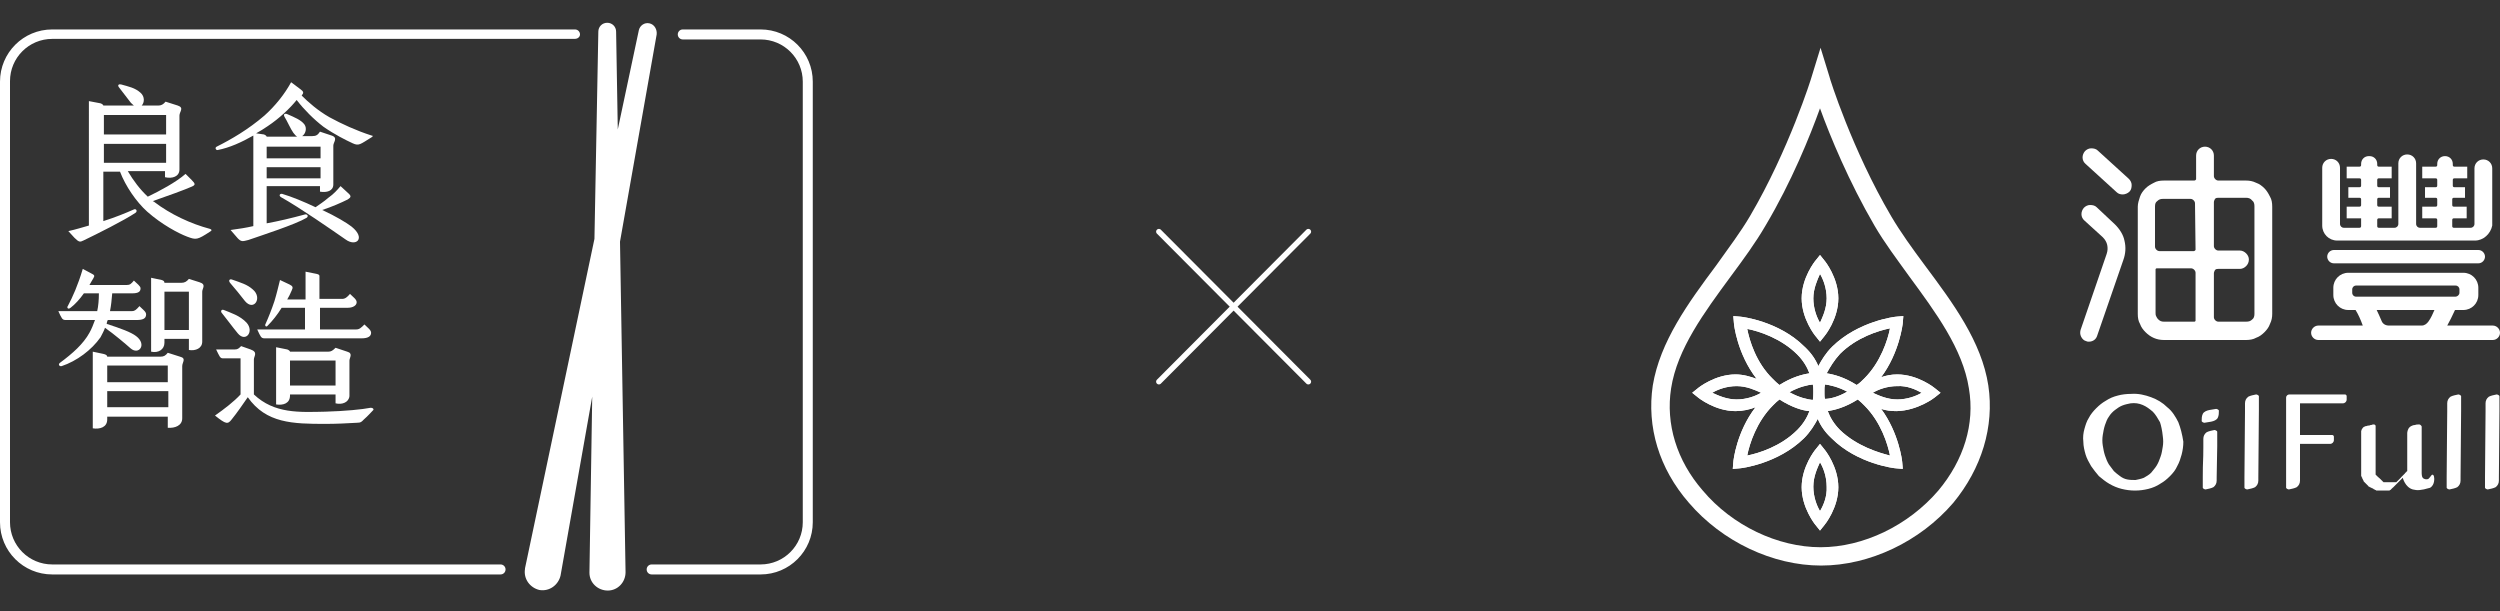 <svg xmlns="http://www.w3.org/2000/svg" xmlns:xlink="http://www.w3.org/1999/xlink" id="Layer_1" x="0px" y="0px" viewBox="0 0 450 110" style="enable-background:new 0 0 450 110;" xml:space="preserve"><rect x="0" y="0" width="450" height="110" fill="#333333" stroke="none"/><style type="text/css">	.st0{fill:none;stroke:#FFFFFF;stroke-linecap:round;stroke-miterlimit:10;}	.st1{fill:#FFFFFF;}</style><g>	<line class="st0" x1="208.6" y1="41.7" x2="235.5" y2="68.7"></line>	<line class="st0" x1="235.5" y1="41.7" x2="208.6" y2="68.7"></line></g><g>	<g>		<g>			<path class="st1" d="M90.1,103.4H9.4C4.2,103.4,0,99.2,0,94V14.7c0-5.2,4.2-9.4,9.4-9.4h94.1c0.5,0,0.9,0.4,0.9,0.9    S103.9,7,103.5,7H9.4c-4.2,0-7.6,3.4-7.6,7.6V94c0,4.2,3.4,7.6,7.6,7.6h80.7c0.5,0,0.9,0.4,0.9,0.9S90.6,103.4,90.1,103.4z"></path>		</g>		<g>			<path class="st1" d="M136.9,103.4h-19.6c-0.5,0-0.9-0.4-0.9-0.9s0.4-0.9,0.9-0.9h19.6c4.2,0,7.6-3.4,7.6-7.6V14.7    c0-4.2-3.4-7.6-7.6-7.6h-14c-0.5,0-0.9-0.4-0.9-0.9s0.4-0.9,0.9-0.9h14c5.2,0,9.4,4.2,9.4,9.4V94    C146.3,99.2,142.1,103.4,136.9,103.4z"></path>		</g>	</g>	<path class="st1" d="M116.9,4.2c-0.9-0.2-1.7,0.4-1.9,1.2l-3.8,17.9l-0.3-17.6c0-0.9-0.7-1.6-1.6-1.6c-0.9,0-1.6,0.7-1.6,1.6  L107,43l-12.5,59.3c0,0,0,0.1,0,0.1c-0.3,1.8,0.9,3.4,2.6,3.8c1.8,0.3,3.4-0.9,3.8-2.6l5.7-32.2l-0.5,31.6c0,0,0,0.1,0,0.1  c0,1.8,1.5,3.2,3.3,3.2c1.8,0,3.2-1.5,3.2-3.3l-1-59.5l6.6-37.3C118.3,5.3,117.8,4.4,116.9,4.2z"></path>	<g>		<path class="st1" d="M37.8,41.7c-2.3,1.5-2.5,1.5-4.1,0.9c-1.6-0.6-4.6-2.2-7.2-4.5c-2-1.8-3.9-4.6-4.9-7.2h-3v8.9   c2.2-0.7,3.9-1.4,5.5-2.1c0.4-0.2,0.7,0.3,0.3,0.6c-2.1,1.4-6.9,3.8-9.4,5c-0.6,0.3-0.8,0.3-1.6-0.5l-1.1-1.2   c1.4-0.3,2.6-0.7,3.7-1V18.2l2.1,0.4c0.3,0.1,0.5,0.3,0.5,0.4h5.5c-0.2-0.2-0.5-0.4-0.7-0.7c-0.7-0.9-1.3-1.7-2-2.6   c-0.3-0.4,0-0.6,0.4-0.5c1.4,0.4,2.5,0.6,3.5,1.5c0.8,0.7,0.7,1.8,0.2,2.3h3c0.5,0,0.9-0.2,1.3-0.7l2.2,0.7   c1.2,0.4,0.3,1.1,0.3,1.8v9.7c0,1.3-1.3,1.7-2.6,1.4v-1.1H23c1,1.7,2.2,3.3,3.6,4.6c2.1-1,5.1-2.6,6.8-4.1l1.1,1.1   c0.7,0.7,0.7,0.9,0,1.2c-1.1,0.5-4.4,1.7-7,2.6l0.2,0.1c3,2.3,6.7,4,10.1,4.9C38.1,41.3,38.2,41.5,37.8,41.7z M18.7,20.7v3.5h11.2   v-3.5H18.7z M18.7,29.3h11.2v-3.4H18.7V29.3z"></path>		<path class="st1" d="M66.9,24.7c-2.1,1.3-2.3,1.6-3.4,1.1c-1.3-0.6-3.3-1.6-5.3-3c-1.7-1.3-3.5-3.1-4.8-4.8   c-1.2,1.5-3.1,3.3-5.2,4.7c-0.7,0.5-1.4,0.9-2.1,1.3l1.4,0.2c0.3,0.1,0.5,0.3,0.5,0.4h5.5c-0.2-0.1-0.4-0.3-0.7-0.7   c-0.5-0.7-1.1-2.1-1.6-2.9c-0.2-0.4,0-0.6,0.4-0.5c1.4,0.6,2.6,1.1,3.2,1.9c0.5,0.7,0.2,1.7-0.4,2.1h1.8c0.7,0,1-0.2,1.4-0.8   l2.1,0.7c1.2,0.4,0.3,1.2,0.3,1.8v7c0,1.2-1.2,1.5-2.4,1.3v-1H48v6.7c2.2-0.4,4.3-0.9,6.9-1.6c0.4-0.1,0.7,0.3,0.3,0.6   c-2,1.2-8.2,3.2-10.5,4c-1.1,0.3-1.3,0.3-1.9-0.3l-1.3-1.5c1.5-0.2,2.8-0.4,4.1-0.7V24.4c-2.1,1.2-4.3,2.2-6.4,2.6   c-0.3,0.1-0.6-0.4-0.2-0.6c2.6-1.3,5.7-3.1,8.6-5.6c1.9-1.7,3.6-3.8,4.8-6l1.6,1.2c0.7,0.5,0.7,0.7,0.3,1.2c1.2,1.2,2.9,2.7,5,3.9   c2.2,1.2,4.8,2.4,7.6,3.3C67.2,24.4,67.1,24.6,66.9,24.7z M48,26.4v2.1h9.7v-2.1H48z M57.7,32.1v-2H48v2H57.7z M62.2,43.1   c-2.6-1.8-8.2-5.7-11.6-7.6c-0.5-0.3-0.2-0.7,0.2-0.6c1.7,0.5,3.9,1.4,6,2.4c0.7-0.5,1.5-1,2.3-1.7c1-0.7,1.6-1.4,2.2-2.1l1.3,1.2   c0.7,0.6,0.6,0.8,0,1.2c-1.2,0.6-2.8,1.3-4.6,1.9c2.4,1.1,4.4,2.3,5.3,3C65.9,42.9,64.1,44.5,62.2,43.1z"></path>		<path class="st1" d="M18.1,60.7c-1.6,2.3-4.3,4.3-7,5.2c-0.4,0.1-0.7-0.3-0.3-0.6c2.3-1.7,4.2-3.4,5.3-5.4c0.4-0.7,0.7-1.5,1-2.3   h-5.3c-0.6,0-0.7-0.3-1.3-1.6h7c0.2-0.9,0.3-2,0.3-3.2h-2.7c-0.7,1-1.6,2-2.4,2.6c-0.5,0.4-0.7-0.1-0.5-0.3   c0.9-1.7,1.8-3.7,2.7-6.7l1.5,0.8c0.6,0.3,0.7,0.4,0.4,0.9c-0.2,0.3-0.4,0.7-0.7,1.2h6.7c0.6,0,0.8-0.2,1.3-0.8   c0.6,0.6,1.2,1,1.2,1.4c0,0.6-0.4,0.9-1.5,0.9h-3.6c-0.1,1.2-0.2,2.2-0.4,3.2h4c0.4,0,0.7-0.2,1.3-0.9c0.7,0.7,1.2,1,1.2,1.5   c0,0.8-0.7,1-1.7,1h-5.2c-0.1,0.2-0.2,0.5-0.2,0.7c2.5,0.8,4.4,1.5,5.3,2.2c2,1.5,0.5,3.5-1,2.2c-0.9-0.8-2.9-2.5-4.6-3.7   C18.7,59.6,18.4,60.1,18.1,60.7z M32.8,65.9v9.4c0,1.3-1.3,1.8-2.6,1.7v-2H19.3v0.5c0,1.4-1.3,1.8-2.6,1.6V63.3l1.9,0.4   c0.5,0.1,0.7,0.3,0.7,0.5h9.6c0.6,0,0.9-0.2,1.3-0.7l2.2,0.7C33.6,64.5,32.8,65.2,32.8,65.9z M19.3,65.8v3h10.9v-3H19.3z    M30.3,73.3v-2.9H19.3v2.9H30.3z M36.4,52.5v9c0,1.2-1.2,1.7-2.4,1.5v-2h-4.4v0.7c0,1.2-1.1,1.9-2.4,1.6V50l1.9,0.4   c0.4,0.1,0.5,0.3,0.5,0.5h3.1c0.5,0,0.9-0.2,1.3-0.7l1.9,0.6C37.2,51.2,36.4,51.9,36.4,52.5z M34,59.4v-6.9h-4.4v6.9H34z"></path>		<path class="st1" d="M67.2,73.8c-0.6,0.6-0.9,1-1.7,1.7c-0.4,0.4-0.5,0.6-1.3,0.6c-1.7,0.1-3.7,0.2-5.6,0.2   c-5.9,0-10.7-0.1-14-4.8c-0.9,1.3-2,2.9-2.9,4c-0.7,0.9-1,0.9-3-0.7c1.7-1.2,3.4-2.5,4.6-3.8v-6.5h-3.2c-0.5,0-0.6-0.4-1.2-1.6   h3.4c0.5,0,0.7-0.2,1.1-0.6l1.7,0.6c1.4,0.5,0.6,1.2,0.6,1.8V71c3.7,3.5,8.2,3.2,12.9,3.1c3.5-0.1,6.6-0.4,8.1-0.7   C67.2,73.4,67.3,73.7,67.2,73.8z M39.9,56.3c-0.2-0.2-0.1-0.7,0.4-0.5c1.2,0.5,2.9,1,4.1,2.3c1.4,1.6-0.2,3.6-1.6,1.9   C41.8,58.8,40.8,57.4,39.9,56.3z M41.4,50.9c-0.3-0.4-0.1-0.7,0.3-0.6c1.7,0.6,2.8,0.9,3.8,1.8c1.8,1.5,0.2,4-1.4,2.1   C43.4,53.3,42.2,51.8,41.4,50.9z M47.8,58.3c0.5-1.1,1.1-2.6,1.6-4.1c0.4-1.3,0.7-2.6,1-3.8l1.7,0.8c0.6,0.3,0.7,0.5,0.4,1.1   c-0.3,0.7-0.5,1.1-0.8,1.6h3.3v-5l2,0.4c0.4,0.1,0.5,0.2,0.5,0.4v4.1h4.1c0.5,0,0.9-0.3,1.4-0.9c0.6,0.6,1.2,1,1.2,1.5   c0,0.6-0.7,1-1.6,1h-5v3.9h6.5c0.6,0,0.9-0.3,1.5-0.9c0.6,0.6,1.2,1,1.2,1.5c0,0.6-0.5,1-1.7,1H47.6c-0.6,0-0.7-0.3-1.3-1.6h8.6   v-3.9h-4.2c-0.8,1.3-1.7,2.4-2.5,3.2C47.9,59,47.6,58.6,47.8,58.3z M60.4,72.6V71h-8.2v0.2c0,1.4-1.2,1.8-2.5,1.6V62.5l2,0.4   c0.3,0.1,0.5,0.3,0.5,0.4h6.9c0.5,0,0.8-0.2,1.3-0.7l2.1,0.7c1.1,0.3,0.4,1.1,0.4,1.6v6.4C62.8,72.4,61.6,72.9,60.4,72.6z    M60.4,69.4v-4.5h-8.2v4.5H60.4z"></path>	</g></g><g>	<g>		<g>			<g>				<g>					<g>						<path class="st1" d="M380.7,40.4l-3.3-3.1c-0.3-0.3-0.7-0.4-1.2-0.4c-0.4,0-0.8,0.2-1.1,0.5c-0.6,0.7-0.6,1.7,0.1,2.3l3.3,3       c0.4,0.4,0.7,0.9,0.8,1.4c0.1,0.5,0.1,1-0.1,1.6l-4.7,13.7c-0.1,0.4-0.1,0.8,0.1,1.2c0.2,0.4,0.5,0.7,0.9,0.8       c0.2,0.1,0.3,0.1,0.5,0.1c0.7,0,1.3-0.4,1.5-1.1l4.7-13.6c0.4-1.1,0.5-2.3,0.2-3.5C382.2,42.3,381.6,41.3,380.7,40.4z"></path>						<path class="st1" d="M377.6,27.1L377.6,27.1c-0.3-0.3-0.7-0.4-1.2-0.4c-0.4,0-0.8,0.2-1.1,0.5c-0.6,0.7-0.6,1.7,0.1,2.3       l5.6,5.1c0.3,0.3,0.7,0.4,1.1,0.4c0.4,0,0.9-0.2,1.2-0.5c0.3-0.3,0.4-0.7,0.4-1.2c0-0.4-0.2-0.8-0.5-1.1L377.6,27.1z"></path>						<path class="st1" d="M408.6,35.4L408.6,35.4c-0.3-0.6-0.6-1.1-1-1.5c-0.4-0.4-0.9-0.8-1.5-1c-0.6-0.3-1.2-0.4-1.8-0.4l-5,0       c-0.4,0-0.8-0.4-0.8-0.8l0-3.7c0-0.9-0.7-1.6-1.6-1.6c-0.9,0-1.6,0.7-1.6,1.6l0,4.2c0,0.1,0,0.1-0.1,0.2c0,0-0.1,0.1-0.2,0.1       c0,0,0,0,0,0l-5.5,0c0,0,0,0,0,0c-0.7,0-1.3,0.1-1.8,0.4c-0.6,0.3-1.1,0.6-1.5,1c-0.4,0.4-0.8,0.9-1,1.5       c-0.2,0.6-0.4,1.2-0.4,1.8l0,19.3c0,0.7,0.1,1.3,0.4,1.8c0.2,0.6,0.6,1.1,1,1.5c0.9,0.9,2,1.4,3.3,1.4l14.8,0       c0.6,0,1.3-0.1,1.8-0.4c0.6-0.2,1.1-0.6,1.5-1c0.4-0.4,0.8-0.9,1-1.5c0.3-0.6,0.4-1.2,0.4-1.8l0-19.3       C409,36.5,408.9,35.9,408.6,35.4z M395.2,57.7c0,0.1-0.1,0.2-0.2,0.2l-5.5,0c-0.4,0-0.7-0.1-1-0.4c0,0-0.1-0.1-0.1-0.1       c-0.1-0.1-0.2-0.3-0.3-0.5c-0.1-0.2-0.1-0.4-0.1-0.6l0-7.8c0-0.1,0.1-0.2,0.2-0.2l6.2,0c0.4,0,0.8,0.4,0.8,0.8L395.2,57.7z        M395.2,44.9c0,0.1,0,0.1-0.1,0.2c0,0-0.1,0.1-0.2,0.1c0,0,0,0,0,0l-6.2,0c-0.4,0-0.8-0.4-0.8-0.8l0-7.2c0-0.5,0.1-0.8,0.4-1       c0.3-0.3,0.6-0.4,1-0.4l5,0c0.4,0,0.8,0.4,0.8,0.8L395.2,44.9z M405.8,56.5c0,0.4-0.1,0.8-0.4,1c-0.3,0.3-0.6,0.4-1.1,0.4       c0,0,0,0,0,0l-5,0c-0.4,0-0.8-0.4-0.8-0.8l0-7.9c0-0.2,0.1-0.4,0.2-0.6c0.2-0.2,0.4-0.2,0.6-0.2c0,0,0,0,0,0l3.9,0       c0.4,0,0.8-0.2,1.1-0.5c0.3-0.3,0.5-0.7,0.5-1.2c0-0.4-0.2-0.8-0.5-1.1c-0.3-0.3-0.7-0.5-1.1-0.5l-3.9,0       c-0.4,0-0.8-0.4-0.8-0.8l0-7.9c0-0.2,0.1-0.4,0.2-0.6c0.2-0.2,0.4-0.2,0.6-0.2c0,0,0,0,0,0l5,0c0.4,0,0.8,0.1,1.1,0.5       c0.3,0.2,0.4,0.6,0.4,1L405.8,56.5z"></path>					</g>					<path class="st1" d="M448.7,61.2l-31.4,0c-0.7,0-1.3-0.6-1.3-1.3l0,0c0-0.7,0.6-1.3,1.3-1.3l8,0c-0.4-1.1-0.8-2-1.3-2.8l-1.3,0      c-1.5,0-2.7-1.2-2.7-2.7l0-1.3c0-1.5,1.2-2.7,2.7-2.7l20.7,0c1.5,0,2.7,1.2,2.7,2.7l0,1.3c0,1.5-1.2,2.7-2.7,2.7l-1.5,0      c-0.5,1.1-1,2.1-1.4,2.8l8.2,0c0.7,0,1.3,0.6,1.3,1.3l0,0C450,60.6,449.4,61.2,448.7,61.2z M445.5,43.3l-24.8,0      c-1.5,0-2.7-1.2-2.7-2.7l0-10.4c0-0.9,0.7-1.6,1.6-1.6h0c0.9,0,1.6,0.7,1.6,1.6l0,10.1c0,0.4,0.3,0.7,0.7,0.7l2.8,0      c0.2,0,0.3-0.1,0.3-0.3l0-1.4l-2.6,0l0-2.1l2.3,0c0.2,0,0.3-0.1,0.3-0.3l0-1c0-0.2-0.1-0.3-0.3-0.3l-2,0l0-1.9l2,0      c0.2,0,0.3-0.1,0.3-0.3l0-1c0-0.2-0.1-0.3-0.3-0.3l-2.3,0l0-2.1l2.3,0c0.2,0,0.3-0.1,0.3-0.3l0-0.2c0-0.8,0.6-1.4,1.4-1.4      l0.1,0c0.8,0,1.4,0.6,1.4,1.4l0,0.2c0,0.2,0.1,0.3,0.3,0.3l2.3,0l0,2.1l-2.3,0c-0.2,0-0.3,0.1-0.3,0.3l0,1      c0,0.2,0.1,0.3,0.3,0.3l2,0l0,1.9l-2,0c-0.2,0-0.3,0.1-0.3,0.3l0,1c0,0.2,0.1,0.3,0.3,0.3l2.3,0l0,2.1l-2.3,0      c-0.2,0-0.3,0.1-0.3,0.3l0,1.1c0,0.2,0.1,0.3,0.3,0.3l2.8,0c0.4,0,0.7-0.3,0.7-0.7l0-10.9c0-0.9,0.7-1.6,1.6-1.6h0      c0.9,0,1.6,0.7,1.6,1.6l0,10.9c0,0.4,0.3,0.7,0.7,0.7l2.8,0c0.2,0,0.3-0.1,0.3-0.3l0-1.1c0-0.2-0.1-0.3-0.3-0.3l-2.4,0l0-2.1      l2.4,0c0.2,0,0.3-0.1,0.3-0.3l0-1c0-0.2-0.1-0.3-0.3-0.3l-1.9,0l0-1.9l1.9,0c0.2,0,0.3-0.1,0.3-0.3l0-1c0-0.2-0.1-0.3-0.3-0.3      l-2.4,0l0-2.1l2.4,0c0.2,0,0.3-0.1,0.3-0.3l0-0.2c0-0.8,0.6-1.4,1.4-1.4l0,0c0.8,0,1.4,0.6,1.4,1.4l0,0.2      c0,0.2,0.1,0.3,0.3,0.3l2.3,0l0,2.1l-2.3,0c-0.2,0-0.3,0.1-0.3,0.3l0,1c0,0.2,0.1,0.3,0.3,0.3l1.9,0l0,1.9l-2,0      c-0.2,0-0.3,0.1-0.3,0.3l0,1c0,0.2,0.1,0.3,0.3,0.3l2.3,0l0,2.1l-2.3,0c-0.2,0-0.3,0.1-0.3,0.3l0,1.1c0,0.2,0.1,0.3,0.3,0.3      l3,0c0.4,0,0.7-0.3,0.7-0.7l0-10c0-0.9,0.7-1.6,1.6-1.6h0c0.9,0,1.6,0.7,1.6,1.6l0,10.3C448.3,42.1,447,43.3,445.5,43.3z       M446.1,47.4l-26,0c-0.7,0-1.2-0.6-1.2-1.2l0,0c0-0.7,0.6-1.2,1.2-1.2l26,0c0.7,0,1.2,0.6,1.2,1.2l0,0      C447.3,46.8,446.8,47.4,446.1,47.4z M442.7,52.7l0-0.6c0-0.4-0.3-0.7-0.7-0.7l-17.9,0c-0.4,0-0.7,0.3-0.7,0.7l0,0.6      c0,0.4,0.3,0.7,0.7,0.7l17.9,0C442.3,53.4,442.7,53.1,442.7,52.7z M438.2,55.8l-10.4,0c0.3,0.6,0.6,1.3,0.9,2      c0.2,0.5,0.7,0.8,1.3,0.8l5.9,0c0.5,0,0.9-0.3,1.2-0.7C437.6,57.2,437.9,56.5,438.2,55.8z"></path>				</g>			</g>		</g>		<g>			<g>				<path class="st1" d="M357.9,69.4c-1.2-7.9-6.4-14.9-11.4-21.6c-2.3-3.1-4.4-6-6.1-8.9c-7-11.9-11.1-24.9-11.1-25.1l-1.6-5.2     l-1.6,5.2c0,0.1-4.1,13.2-11.1,25.1c-1.7,2.9-3.9,5.8-6.1,8.9c-5,6.7-10.1,13.7-11.4,21.6c-1.1,7.4,1.1,14.9,6.5,21.1     c6,7,15.1,11.3,23.8,11.3c8.7,0,17.8-4.3,23.8-11.3C356.7,84.3,359,76.8,357.9,69.4z M348.9,88.3c-5.4,6.3-13.5,10.2-21.2,10.2     c-7.7,0-15.9-3.9-21.2-10.2c-4.7-5.4-6.7-12-5.7-18.4c1.1-7.1,6-13.7,10.7-20.1c2.3-3.1,4.5-6.1,6.3-9.2     c4.7-7.9,8-16.1,9.8-21.1c1.8,5,5.2,13.2,9.8,21.1c1.8,3.1,4,6,6.3,9.2c4.7,6.4,9.6,13,10.7,20.1     C355.5,76.3,353.5,82.8,348.9,88.3z"></path>				<g>					<g>						<path class="st1" d="M348.3,71.5l1-0.8l-1-0.8c-0.1-0.1-3.1-2.5-6.8-2.5c-1.1,0-2,0.2-2.9,0.5c3.3-4.4,3.9-9.6,3.9-9.8       l0.1-1.2l-1.2,0.1c-0.3,0-6.9,0.8-11.6,5.4c-1.2,1.2-1.9,2.4-2.5,3.5c-0.5-1.2-1.3-2.4-2.5-3.5c-4.6-4.6-11.3-5.4-11.6-5.4       l-1.2-0.1l0.1,1.2c0,0.3,0.6,5.6,4.1,10.1c-1.1-0.4-2.4-0.8-3.8-0.8c-3.7,0-6.7,2.4-6.8,2.5l-1,0.8l1,0.8       c0.1,0.1,3.1,2.5,6.8,2.5c1.3,0,2.6-0.3,3.6-0.7c-3.4,4.4-4,9.6-4,9.9l-0.1,1.2l1.2-0.1c0.3,0,6.9-0.8,11.6-5.4       c1.2-1.2,1.9-2.4,2.5-3.5c0.5,1.2,1.3,2.4,2.5,3.5c4.6,4.6,11.3,5.4,11.6,5.4l1.2,0.1l-0.1-1.2c0-0.2-0.6-5.3-3.8-9.6       c0.9,0.3,1.8,0.4,2.8,0.4C345.2,73.9,348.2,71.6,348.3,71.5z M314.5,59.2c2.1,0.4,6.1,1.7,9,4.6c1.1,1.1,1.8,2.3,2.2,3.4       c-1.3,0.2-3.2,0.7-5.4,2.1c-0.4-0.3-0.8-0.7-1.2-1.1C316.1,65.3,314.9,61.3,314.5,59.2z M312.6,71.9c-1.8,0-3.3-0.7-4.4-1.2       c1-0.6,2.6-1.2,4.4-1.2c1.8,0,3.3,0.7,4.4,1.2C316,71.3,314.4,71.9,312.6,71.9z M323.5,77.4c-3,3-7,4.2-9,4.6       c0.4-2.1,1.7-6.1,4.6-9c0.4-0.4,0.8-0.8,1.2-1.1c2.2,1.4,4.1,2,5.4,2.1C325.3,75.1,324.6,76.3,323.5,77.4z M326.4,70.6       c0,0,0,0.1,0,0.1c0,0.4,0,0.8-0.1,1.3c-0.9-0.1-2.4-0.4-4.2-1.4c1.8-1,3.3-1.3,4.2-1.4c0.1,0.4,0.1,0.8,0.1,1.1       C326.4,70.4,326.4,70.5,326.4,70.6z M345.9,70.7c-1,0.6-2.6,1.2-4.4,1.2c-1.8,0-3.3-0.7-4.4-1.2c1-0.6,2.6-1.2,4.4-1.2       C343.3,69.4,344.8,70.1,345.9,70.7z M331.2,63.7c3-3,7-4.2,9-4.6c-0.4,2.1-1.7,6.1-4.6,9c-0.5,0.5-0.9,0.9-1.4,1.2       c-2.2-1.4-4.1-1.9-5.4-2.1C329.4,66.1,330.1,64.9,331.2,63.7z M328.4,70.9c0-0.1,0-0.2,0-0.3c0-0.1,0-0.3,0-0.4       c0-0.3,0-0.6,0.1-1c0.8,0.1,2.3,0.4,4,1.3c-1.7,1-3.2,1.3-4,1.3C328.4,71.5,328.4,71.2,328.4,70.9z M331.2,77.4       c-1.1-1.1-1.8-2.3-2.2-3.4c1.3-0.2,3.2-0.7,5.4-2.1c0.4,0.3,0.8,0.7,1.2,1.1c3,3,4.2,7,4.6,9       C338.2,81.5,334.2,80.3,331.2,77.4z"></path>						<path class="st1" d="M327.6,79.9l-0.8,1c-0.1,0.1-2.5,3.1-2.5,6.8c0,3.7,2.4,6.7,2.5,6.8l0.8,1l0.8-1c0.1-0.1,2.5-3.1,2.5-6.8       c0-3.7-2.4-6.7-2.5-6.8L327.6,79.9z M327.6,92c-0.6-1-1.2-2.6-1.2-4.4c0-1.8,0.7-3.3,1.2-4.4c0.6,1,1.2,2.6,1.2,4.4       C328.9,89.4,328.2,91,327.6,92z"></path>						<path class="st1" d="M327.6,61.5l0.8-1c0.1-0.1,2.5-3.1,2.5-6.8s-2.4-6.7-2.5-6.8l-0.8-1l-0.8,1c-0.1,0.1-2.5,3.1-2.5,6.8       s2.4,6.7,2.5,6.8L327.6,61.5z M327.6,49.3c0.6,1,1.2,2.6,1.2,4.4c0,1.8-0.7,3.3-1.2,4.4c-0.6-1-1.2-2.6-1.2-4.4       C326.4,52,327.1,50.4,327.6,49.3z"></path>					</g>				</g>				<g>					<path class="st1" d="M348.3,71.5l1-0.8l-1-0.8c-0.1-0.1-3.1-2.5-6.8-2.5c-1.1,0-2,0.2-2.9,0.5c3.3-4.4,3.9-9.6,3.9-9.8l0.1-1.2      l-1.2,0.1c-0.3,0-6.9,0.8-11.6,5.4c-1.2,1.2-1.9,2.4-2.5,3.5c-0.5-1.2-1.3-2.4-2.5-3.5c-4.6-4.6-11.3-5.4-11.6-5.4l-1.2-0.1      l0.1,1.2c0,0.3,0.6,5.6,4.1,10.1c-1.1-0.4-2.4-0.8-3.8-0.8c-3.7,0-6.7,2.4-6.8,2.5l-1,0.8l1,0.8c0.1,0.1,3.1,2.5,6.8,2.5      c1.3,0,2.6-0.3,3.6-0.7c-3.4,4.4-4,9.6-4,9.9l-0.1,1.2l1.2-0.1c0.3,0,6.9-0.8,11.6-5.4c1.2-1.2,1.9-2.4,2.5-3.5      c0.5,1.2,1.3,2.4,2.5,3.5c4.6,4.6,11.3,5.4,11.6,5.4l1.2,0.1l-0.1-1.2c0-0.2-0.6-5.3-3.8-9.6c0.9,0.3,1.8,0.4,2.8,0.4      C345.2,73.9,348.2,71.6,348.3,71.5z M314.5,59.2c2.1,0.4,6.1,1.7,9,4.6c1.1,1.1,1.8,2.3,2.2,3.4c-1.3,0.2-3.2,0.7-5.4,2.1      c-0.4-0.3-0.8-0.7-1.2-1.1C316.1,65.3,314.9,61.3,314.5,59.2z M312.6,71.9c-1.8,0-3.3-0.7-4.4-1.2c1-0.6,2.6-1.2,4.4-1.2      c1.8,0,3.3,0.7,4.4,1.2C316,71.3,314.4,71.9,312.6,71.9z M323.5,77.4c-3,3-7,4.2-9,4.6c0.4-2.1,1.7-6.1,4.6-9      c0.4-0.4,0.8-0.8,1.2-1.1c2.2,1.4,4.1,2,5.4,2.1C325.3,75.1,324.6,76.3,323.5,77.4z M326.4,70.6c0,0,0,0.1,0,0.1      c0,0.4,0,0.8-0.1,1.3c-0.9-0.1-2.4-0.4-4.2-1.4c1.8-1,3.3-1.3,4.2-1.4c0.1,0.4,0.1,0.8,0.1,1.1      C326.4,70.4,326.4,70.5,326.4,70.6z M345.9,70.7c-1,0.6-2.6,1.2-4.4,1.2c-1.8,0-3.3-0.7-4.4-1.2c1-0.6,2.6-1.2,4.4-1.2      C343.3,69.4,344.8,70.1,345.9,70.7z M331.2,63.7c3-3,7-4.2,9-4.6c-0.4,2.1-1.7,6.1-4.6,9c-0.5,0.5-0.9,0.9-1.4,1.2      c-2.2-1.4-4.1-1.9-5.4-2.1C329.4,66.1,330.1,64.9,331.2,63.7z M328.4,70.9c0-0.1,0-0.2,0-0.3c0-0.1,0-0.3,0-0.4      c0-0.3,0-0.6,0.1-1c0.8,0.1,2.3,0.4,4,1.3c-1.7,1-3.2,1.3-4,1.3C328.4,71.5,328.4,71.2,328.4,70.9z M331.2,77.4      c-1.1-1.1-1.8-2.3-2.2-3.4c1.3-0.2,3.2-0.7,5.4-2.1c0.4,0.3,0.8,0.7,1.2,1.1c3,3,4.2,7,4.6,9C338.2,81.5,334.2,80.3,331.2,77.4      z"></path>					<path class="st1" d="M327.6,79.9l-0.8,1c-0.1,0.1-2.5,3.1-2.5,6.8c0,3.7,2.4,6.7,2.5,6.8l0.8,1l0.8-1c0.1-0.1,2.5-3.1,2.5-6.8      c0-3.7-2.4-6.7-2.5-6.8L327.6,79.9z M327.6,92c-0.6-1-1.2-2.6-1.2-4.4c0-1.8,0.7-3.3,1.2-4.4c0.6,1,1.2,2.6,1.2,4.4      C328.9,89.4,328.2,91,327.6,92z"></path>					<path class="st1" d="M327.6,61.5l0.8-1c0.1-0.1,2.5-3.1,2.5-6.8s-2.4-6.7-2.5-6.8l-0.8-1l-0.8,1c-0.1,0.1-2.5,3.1-2.5,6.8      s2.4,6.7,2.5,6.8L327.6,61.5z M327.6,49.3c0.6,1,1.2,2.6,1.2,4.4c0,1.8-0.7,3.3-1.2,4.4c-0.6-1-1.2-2.6-1.2-4.4      C326.4,52,327.1,50.4,327.6,49.3z"></path>				</g>			</g>		</g>	</g>	<g>		<g>			<g>				<path class="st1" d="M392.1,76c-0.5-1-1.1-2-2-2.7c-0.8-0.8-1.8-1.4-2.9-1.8c-1.1-0.4-2.3-0.7-3.6-0.6c-0.8,0-1.7,0.1-2.4,0.3     c-0.8,0.2-1.5,0.5-2.1,0.9c-0.7,0.4-1.2,0.8-1.8,1.4c-0.5,0.5-1,1.1-1.3,1.7c-0.4,0.6-0.6,1.3-0.8,2c-0.2,0.7-0.3,1.5-0.2,2.3     c0,0.8,0.2,1.6,0.4,2.3c0.2,0.7,0.6,1.4,1,2.1c0.4,0.6,0.9,1.2,1.4,1.8c0.6,0.5,1.2,1,1.9,1.4c0.7,0.4,1.4,0.7,2.2,0.9     c0.8,0.2,1.6,0.3,2.4,0.3c0.8,0,1.6-0.1,2.4-0.3c0.8-0.2,1.5-0.5,2.1-0.9c0.7-0.4,1.2-0.8,1.8-1.4c0.5-0.5,1-1.1,1.3-1.8     c0.4-0.7,0.6-1.4,0.8-2.1c0.2-0.8,0.3-1.5,0.3-2.3C392.8,78.2,392.5,77,392.1,76z M389.3,78.5c0.1,0.7,0.1,1.3,0,1.9     c-0.1,0.6-0.2,1.3-0.4,1.8c-0.2,0.6-0.4,1.1-0.7,1.6c-0.3,0.5-0.7,0.9-1,1.3c-0.4,0.4-0.8,0.6-1.3,0.9c-0.5,0.2-1,0.3-1.5,0.4     l0,0c-0.5,0-1,0-1.5-0.1c-0.5-0.1-0.9-0.3-1.3-0.6c-0.4-0.3-0.8-0.6-1.1-0.9c-0.3-0.4-0.6-0.8-0.9-1.2c-0.3-0.5-0.5-1-0.7-1.6     c-0.2-0.6-0.3-1.2-0.4-1.8c-0.1-0.6-0.1-1.3,0-1.9c0.1-0.6,0.2-1.2,0.4-1.8c0.2-0.6,0.4-1.1,0.7-1.5c0.3-0.5,0.7-0.9,1.1-1.2     c0.4-0.3,0.8-0.6,1.3-0.8c0.5-0.2,1-0.3,1.5-0.4c0.8-0.1,1.5,0,2.2,0.3c0.7,0.3,1.2,0.7,1.8,1.2c0.5,0.5,0.9,1.2,1.3,1.9     C389,76.6,389.2,77.5,389.3,78.5z"></path>				<path class="st1" d="M442.9,86.5c0,0.5-0.2,0.9-0.6,1.2c-0.4,0.2-0.9,0.3-1.4,0.4c-0.2,0-0.5-0.2-0.5-0.3l0-1.9     c0-3.1,0.1-9,0.1-11.8c0-0.9,0-1.5,0-1.5c0-0.5,0.2-0.9,0.6-1.2c0.4-0.2,0.9-0.3,1.4-0.4c0.2,0,0.5,0.2,0.5,0.3l0,2.6l-0.1,12.1     L442.9,86.5z"></path>				<path class="st1" d="M406.5,86.5c0,0.5-0.2,0.9-0.6,1.2c-0.4,0.2-0.9,0.3-1.4,0.4c-0.2,0-0.5-0.2-0.5-0.3l0-1.9     c0-3.1,0.1-9,0.1-11.8c0-0.9,0-1.5,0-1.5c0-0.5,0.2-0.9,0.6-1.2c0.4-0.2,0.9-0.3,1.4-0.4c0.2,0,0.5,0.2,0.5,0.3l0,2.6l-0.1,12.1     L406.5,86.5z"></path>				<path class="st1" d="M399,86.5c0,0.5-0.2,0.9-0.6,1.2c-0.4,0.2-0.9,0.3-1.4,0.4c-0.2,0-0.5-0.2-0.5-0.3l0-1.9     c0-3.1,0.1-2.7,0.1-5.4c0-0.9,0-1.5,0-1.5c0-0.5,0.2-0.9,0.6-1.2c0.4-0.2,0.9-0.3,1.4-0.4c0.2,0,0.5,0.2,0.5,0.3l0,2.6l-0.1,5.7     L399,86.5z"></path>				<path class="st1" d="M449.8,86.5c0,0.5-0.2,0.9-0.6,1.2c-0.4,0.2-0.9,0.3-1.4,0.4c-0.2,0-0.5-0.2-0.5-0.3l0-1.9     c0-3.1,0.1-9,0.1-11.8c0-0.9,0-1.5,0-1.5c0-0.5,0.2-0.9,0.6-1.2c0.4-0.2,0.9-0.3,1.4-0.4c0.2,0,0.5,0.2,0.5,0.3l0,2.6l-0.1,12.1     L449.8,86.5z"></path>				<path class="st1" d="M434.3,88.1c-1.4-0.4-1.8-2.1-1.8-2.1c0,0-0.1,0.1-0.1,0.1c0,0-0.1,0.1-0.1,0.1c0,0-0.1,0.1-0.1,0.1     c0,0-0.1,0.1-0.1,0.1c0,0-0.1,0.1-0.1,0.1c0,0-0.1,0.1-0.1,0.1c0,0-0.1,0.1-0.1,0.1c0,0-0.1,0.1-0.1,0.1c0,0-0.1,0.1-0.1,0.1     c0,0-0.1,0.1-0.1,0.1c0,0-0.1,0.1-0.1,0.1c0,0-0.1,0.1-0.1,0.1c0,0-0.1,0.1-0.1,0.1c0,0-0.1,0.1-0.1,0.1c0,0-0.1,0.1-0.1,0.1     c0,0-0.1,0.1-0.1,0.1c0,0-0.1,0.1-0.1,0.1c0,0-0.1,0.1-0.1,0.1s-0.1,0-0.1,0.1c0,0-0.1,0-0.1,0.1c0,0-0.1,0-0.1,0.1     c0,0-0.1,0-0.1,0.1c-0.1,0-0.1,0-0.2,0.1c-0.1,0-0.1,0-0.2,0c-0.1,0-0.1,0-0.2,0c-0.1,0-0.1,0-0.1,0c0,0-0.1,0-0.1,0     c0,0-0.1,0-0.1,0c0,0-0.1,0-0.1,0c0,0-0.1,0-0.1,0c0,0-0.1,0-0.1,0s-0.1,0-0.1,0c-0.1,0-0.1,0-0.2,0c-0.1,0-0.1,0-0.2,0     c-0.1,0-0.1,0-0.2,0c-0.1,0-0.1,0-0.2,0c-0.1,0-0.1,0-0.2,0c-0.1,0-0.1,0-0.2,0c-0.1,0-0.1,0-0.2-0.1c-0.1,0-0.1,0-0.2-0.1     c-0.1,0-0.1,0-0.2-0.1s-0.1-0.1-0.2-0.1c-0.1,0-0.1-0.1-0.2-0.1c-0.1,0-0.1-0.1-0.2-0.1c-0.1,0-0.1-0.1-0.2-0.1     c-0.1,0-0.1-0.1-0.1-0.1c0,0-0.1-0.1-0.1-0.1c0,0-0.1-0.1-0.1-0.1c0,0-0.1-0.1-0.1-0.1c0,0-0.1-0.1-0.1-0.1c0,0-0.1-0.1-0.1-0.1     c0,0-0.1-0.1-0.1-0.1c0,0-0.1-0.1-0.1-0.1c0,0-0.1-0.1-0.1-0.1c0,0-0.1-0.1-0.1-0.2c0-0.1-0.1-0.1-0.1-0.2     c0-0.1-0.1-0.1-0.1-0.2c0-0.1,0-0.1-0.1-0.2c0-0.1,0-0.1-0.1-0.2c0-0.1,0-0.1,0-0.2c0-0.1,0-0.1,0-0.2c0-0.1,0-0.1,0-0.2     c0-0.1,0-0.1,0-0.2c0-0.1,0-0.1,0-0.2l0-1l0-1l0-1l0-1l0-1l0-1l0-0.2l0-0.2c0-0.1,0-0.2,0-0.3c0-0.1,0-0.1,0-0.1     c0-0.1,0-0.2,0-0.3c0-0.1,0.1-0.2,0.1-0.3c0.1-0.1,0.1-0.2,0.2-0.3c0.1-0.1,0.2-0.2,0.3-0.2c0.1-0.1,0.2-0.1,0.3-0.1     c0.1,0,0.2-0.1,0.4-0.1c0.1,0,0.2,0,0.4-0.1c0.1,0,0.2,0,0.4-0.1c0.1,0,0.1,0,0.2,0c0.1,0,0.1,0,0.2,0.1c0,0,0.1,0.1,0.1,0.1     c0,0,0,0.1,0,0.1l0,0.6l0,0.6l0,0.4l0,0.4l0,1l0,1l0,1l0,1l0,1l0,1c0,0,0,0.1,0,0.1c0,0,0,0.1,0,0.1c0,0,0,0.1,0,0.1     c0,0,0,0.1,0,0.1c0,0,0,0.1,0,0.1c0,0,0,0.1,0,0.1c0,0,0,0.1,0,0.1c0,0,0,0.1,0.1,0.1c0,0,0,0.1,0.1,0.1c0,0,0,0.1,0.1,0.1     c0,0,0,0.1,0.1,0.1c0,0,0,0.1,0.1,0.1c0,0,0.1,0.1,0.1,0.1c0,0,0.1,0.1,0.1,0.1c0,0,0.1,0,0.1,0.1c0,0,0.1,0,0.1,0.1     c0,0,0.1,0,0.1,0.1c0,0,0.1,0,0.1,0.1c0,0,0.1,0,0.1,0.1c0,0,0.1,0,0.1,0.1c0,0,0.1,0,0.1,0.1c0,0,0.1,0,0.1,0c0,0,0.1,0,0.1,0     c0,0,0.1,0,0.1,0c0,0,0.1,0,0.1,0c0,0,0.1,0,0.1,0c0,0,0.1,0,0.1,0c0,0,0.1,0,0.1,0c0,0,0.1,0,0.1,0c0,0,0.1,0,0.1,0     c0,0,0.1,0,0.1,0c0,0,0.1,0,0.1,0c0,0,0.1,0,0.1,0c0,0,0.1,0,0.1,0c0,0,0.1,0,0.1,0c0,0,0.1,0,0.1,0c0,0,0.1,0,0.1,0     c0,0,0.1,0,0.1,0c0,0,0.1,0,0.1,0s0.1,0,0.1,0c0,0,0.1,0,0.1,0c0,0,0.1,0,0.1,0c0,0,0.1,0,0.1,0c0,0,0.1,0,0.1,0     c0,0,0.1,0,0.1-0.1c0,0,0.1,0,0.1-0.1c0,0,0.1,0,0.1-0.1c0,0,0.1,0,0.1-0.1c0,0,0.1,0,0.1-0.1c0,0,0.1,0,0.1-0.1     c0,0,0.1,0,0.1-0.1c0,0,0.1,0,0.1-0.1c0,0,0.1,0,0.1-0.1c0,0,0.1-0.1,0.1-0.1c0,0,0.1-0.1,0.1-0.1c0,0,0.1-0.1,0.1-0.1     c0,0,0.1-0.1,0.1-0.1c0,0,0.1-0.1,0.1-0.1c0,0,0.1-0.1,0.1-0.1c0,0,0.1-0.1,0.1-0.1c0,0,0-0.1,0.1-0.1c0,0,0-0.1,0.1-0.1     c0,0,0-0.1,0.1-0.1c0,0,0-0.1,0.1-0.1l0-1l0-1l0-1l0-1l0-1l0-1l0-0.5c0-0.3,0-0.4,0-0.4c0-0.2,0.1-0.5,0.2-0.7     c0.1-0.2,0.3-0.4,0.5-0.5c0.2-0.1,0.4-0.2,0.7-0.2c0.2-0.1,0.5-0.1,0.7-0.1c0.1,0,0.2,0,0.3,0.1c0.1,0.1,0.2,0.2,0.2,0.3l0,1.3     l0,1.3l0,0.1l0,0.1l0,1.4l0,1.4l0,1.4l0,1.4c0,0,0,0.6,0.2,0.8c0.1,0.2,0.9,0.5,1.2,0c0,0,0.3-0.4,0.4-0.5     c0.1-0.1,0.3-0.1,0.4,0.2c0.1,0.3,0.2,1.6-0.7,2.1C435.7,88.3,435.1,88.3,434.3,88.1z"></path>				<path class="st1" d="M396.8,76.1c-0.2,0-0.5-0.2-0.5-0.3c0-0.4,0-0.9,0.2-1.3c0.2-0.4,0.7-0.6,1.2-0.7l1.2-0.2     c0.2,0,0.5,0.2,0.5,0.3c0,0.4,0,0.9-0.2,1.3c-0.2,0.4-0.7,0.6-1.2,0.7L396.8,76.1z"></path>			</g>			<path class="st1" d="M414,86.5c0,0.5-0.2,0.9-0.6,1.2c-0.4,0.2-0.9,0.3-1.4,0.4c-0.2,0-0.5-0.2-0.5-0.3l0-1.9V71.6    c0-0.4,0.3-0.6,0.6-0.6l10,0c0.1,0,0.3,0.1,0.3,0.3v0.6c0,0.4-0.3,0.7-0.7,0.7H414v5.7h5.8c0.1,0,0.3,0.1,0.3,0.3v0.6    c0,0.4-0.3,0.7-0.7,0.7H414v5.9L414,86.5z"></path>		</g>	</g></g></svg>